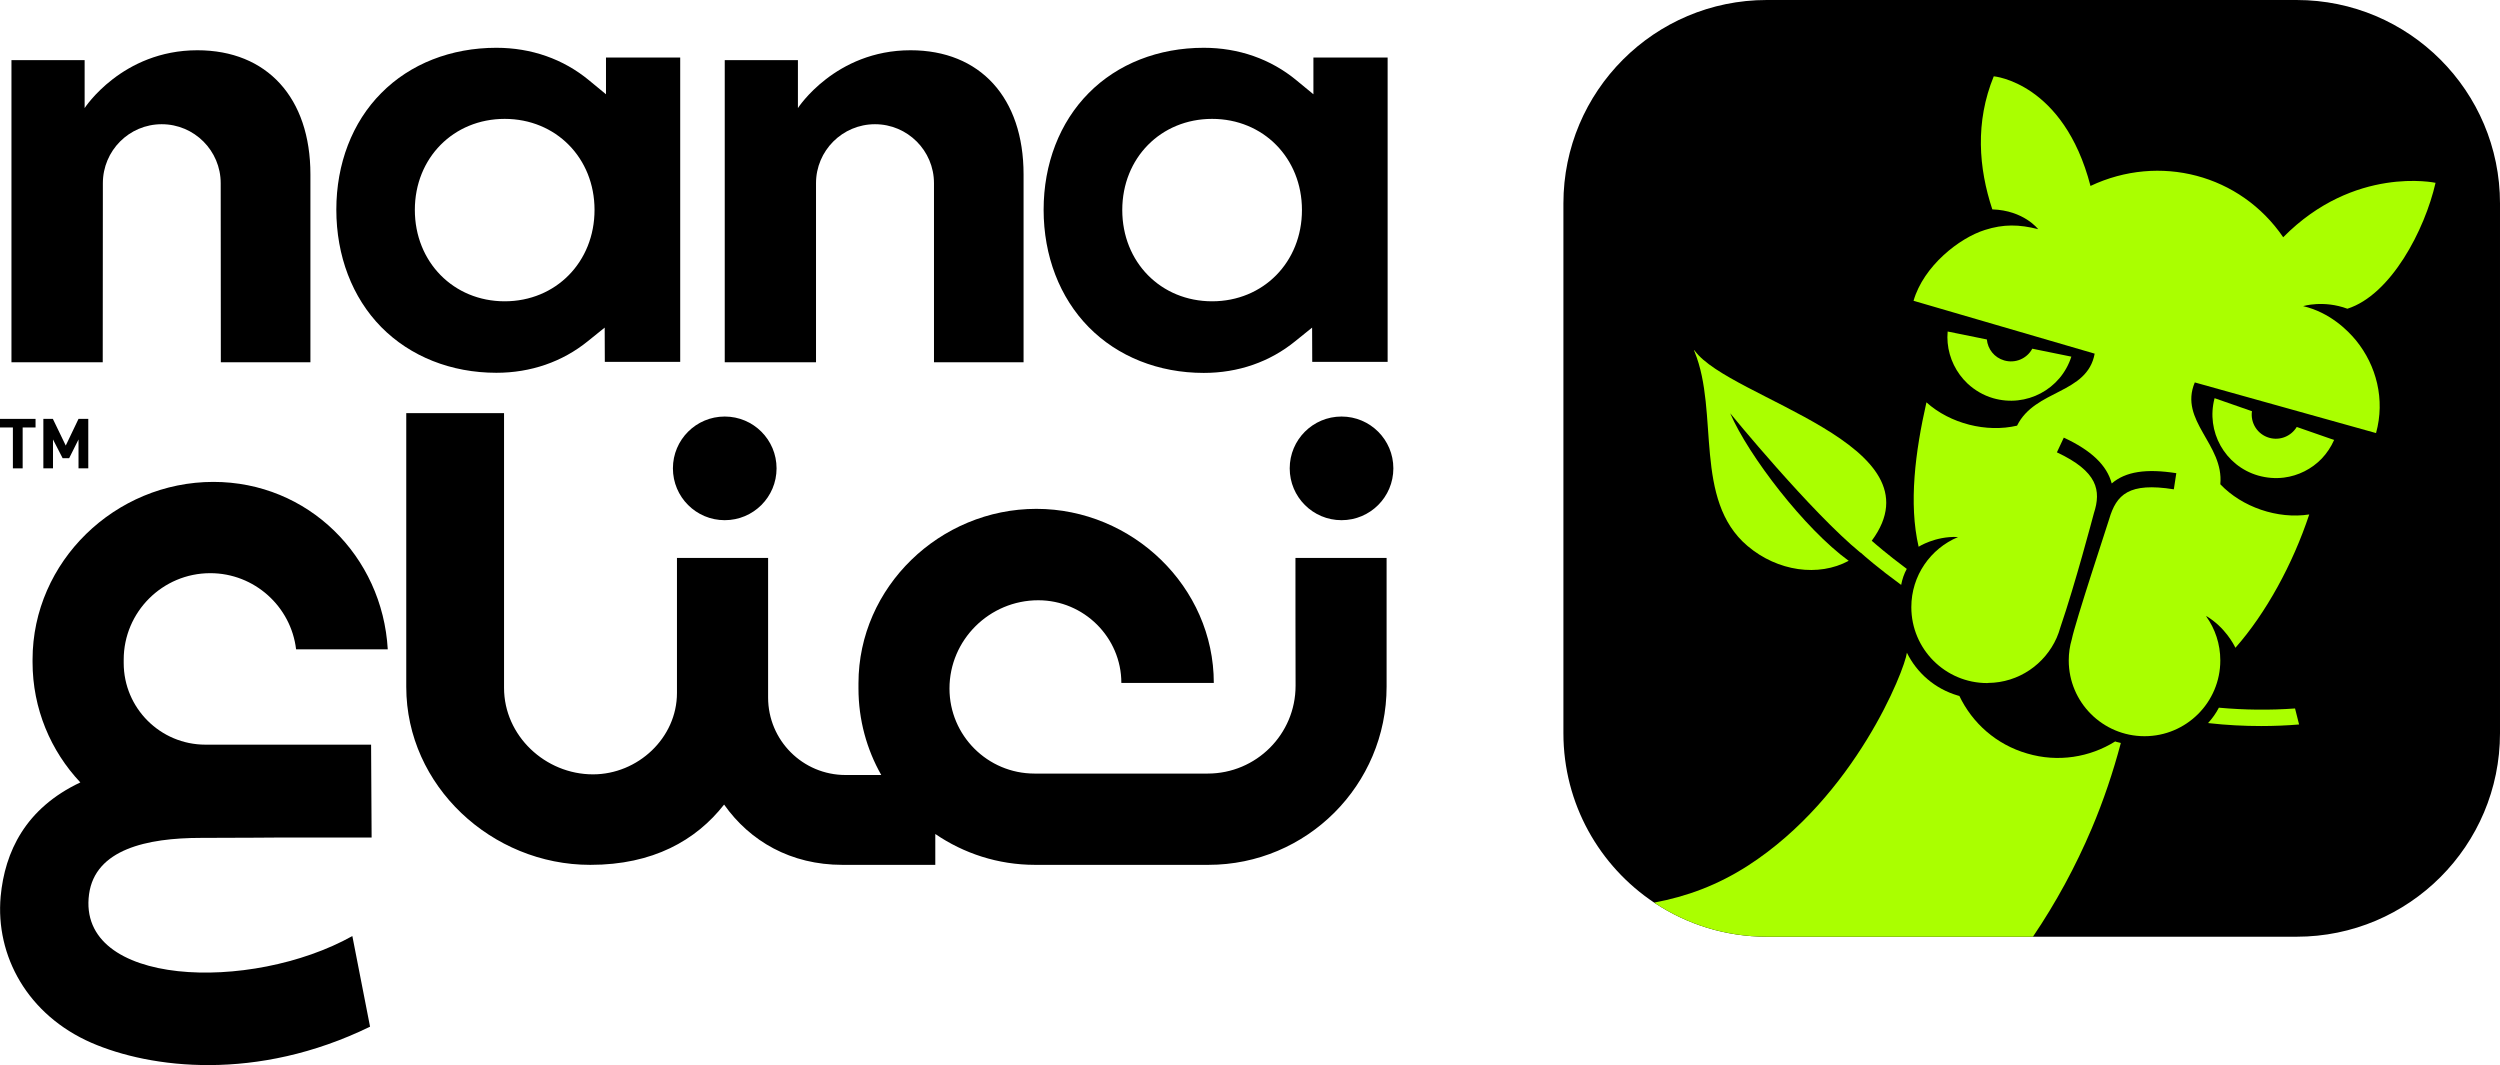 <svg version="1.2" xmlns="http://www.w3.org/2000/svg" viewBox="0 0 1920 818" width="1920" height="818"><style>.a{fill:#af0}.b{fill:none}</style><path fill-rule="evenodd" d="m292.8 251.2c-22.3-22.7-34.5-54.7-34.5-90.2 0-35.2 12.2-67.1 34.5-89.5 22.2-22.5 53.6-34.8 88.4-34.8 26.8 0 51.4 8.6 71.2 25l13 10.7v-28.2h57v233.7h-57.9l-0.1-26.3-12.9 10.4c-19.6 15.9-43.9 24.3-70.3 24.3-34.7 0-66.1-12.5-88.4-35.1zm25.8-90c0 40 29.7 70.2 69 70.2 39.3 0 69-30.2 69-70.2 0-39.9-29.7-69.9-69-69.9-39.3 0-69 30-69 69.9z"/><path  d="m1030.3 399.5c-22 0-39.8-17.8-39.8-39.8 0-22 17.8-39.8 39.8-39.8 22 0 39.8 17.8 39.8 39.8 0 22-17.8 39.8-39.8 39.8z"/><path  d="m556.6 399.5c-22 0-39.8-17.8-39.8-39.8 0-22 17.8-39.8 39.8-39.8 22 0 39.8 17.8 39.8 39.8 0 22-17.8 39.8-39.8 39.8z"/><path  d="m995 526.7c0 37.2-30.2 67.4-67.5 67.4h-133c-36 0-65.3-29.2-65.3-65.3 0-37.4 30.7-67.8 68.2-67.8 35 0 63.8 28.5 63.8 63.5h71c0-73.8-62.5-133.7-136.3-133.7-74 0-136.6 60-136.6 134v3.9c0 24.2 6.4 46.9 17.5 66.5h-27.4c-32.9 0-59.5-26.6-59.5-59.5v-28.7q0-0.4 0-0.8v-77.7h-70v103.7c0 34.5-30 62.5-64.5 62.5-36.7 0-68.3-29.7-68.3-66.4v-211h-75.1v210.2c0 76.2 65.8 136.7 141.2 136.7h0.3c47.8 0 81-18.7 102.6-46.3 19.9 28.2 51.3 46.3 90.8 46.3h71.4v-23.7c21.8 14.9 48.2 23.7 76.6 23.7h133.1c75.6 0 136.9-61.3 136.9-136.9v-98.8h-70c0 0 0 98.2 0.1 98.2z"/><path  d="m161.5 440.2c33.9 0 62 25.6 65.9 58.5h70.4c-4.1-71.7-61.2-128.6-133.9-128.6-75.4 0-138.9 61.1-138.9 136.5v1.9c0 35.8 14 68.3 36.7 92.4-42.2 19.9-58 53.3-61.2 87.6-4.1 45.6 20.7 91 69.8 112.4 45.2 19.6 126.7 30.1 213.9-12.4l-13.6-69.6c-77.9 43.5-211.9 39.1-202.2-32.2 4.7-34.3 44.2-43.2 86-43.2 25.3 0 63.7-0.3 63.7-0.3h67.3l-0.4-71.3h-127.2c-34.7 0-62.8-28.1-62.8-62.7v-2.6c0-36.6 29.8-66.4 66.5-66.4z"/><path  d="m9.9 359.7h7.5v-31.4h9.9v-6.6h-27.3v6.6h9.9z"/><path  d="m67.8 359.7v-38h-7.5l-9.8 20.5-9.9-20.5h-7.3v38h7.4v-22.2l7.4 14.4h5l7.2-14.4v22.2z"/><path  d="m79 140.7c0-25 20.2-45.3 45.2-45.3 25 0 45.3 20.3 45.3 45.3l0.1 137.5h68.8v-144.3c0-58.8-33.3-95.3-86.8-95.3-57.9 0-86.6 44.4-86.6 44.4v-36.8h-56.2v232h70.1z"/><path  d="m626.7 140.7c0-25 20.3-45.3 45.3-45.3 25 0 45.3 20.3 45.3 45.3v137.5h68.8v-144.3c0-58.8-33.3-95.3-86.8-95.3-57.9 0-86.5 44.4-86.5 44.4v-36.8h-56.2v232h70.1z"/><path fill-rule="evenodd" d="m836.1 251.2c-22.3-22.7-34.6-54.7-34.6-90.1 0-35.3 12.3-67.1 34.6-89.6 22.2-22.5 53.6-34.8 88.4-34.8 26.7 0 51.4 8.6 71.2 25l13 10.7v-28.2h57v233.7h-57.9l-0.1-26.3-12.9 10.4c-19.6 16-43.9 24.4-70.3 24.4-34.7 0-66.1-12.5-88.4-35.2zm25.8-89.9c0 40 29.6 70.1 69 70.1 39.3 0 69-30.1 69-70.1 0-39.9-29.7-70-69-70-39.4 0-69 30.1-69 70z"/><path  d="m1763.8 0h-406.9c-86.3 0-156.2 70-156.2 156.2v406.9c0 54.3 27.7 102.1 69.7 130.1 0.2 0.1 0.5 0.3 0.7 0.5 24.6 16.2 54.1 25.7 85.8 25.7h406.9c86.3 0 156.2-70 156.2-156.3v-406.9c0-86.2-69.9-156.2-156.2-156.2z"/><path class="a" d="m1762.6 544.1c-19.3 1.4-38.8 1.2-58.5-0.6-2.2 4.3-5.1 8.3-8.3 11.8q0.4 0.1 0.8 0.1c13.3 1.5 26.7 2.2 40 2.2 9.7 0 19.5-0.4 29.1-1.2q-1.5-6.2-3.1-12.3z"/><path class="a" d="m1628.8 570.6c-5.9 22.3-13.3 44.3-22.4 65.8-12.4 29.2-27.5 57-45.1 83h-204.4c-31.7 0-61.2-9.5-85.8-25.7-0.2-0.2-0.5-0.4-0.7-0.5 25-4.7 48.4-13.2 72.2-28.5 82-53 120.2-150.1 121.9-163.4 7.6 15.4 21.4 27.7 39.2 32.9 0.3 0.1 0.7 0.2 1.1 0.3 9.9 20.7 28.2 37.3 52.1 44.2 23.7 7 48.1 2.9 67.6-9.3q0.4 0.1 0.7 0.3c1.2 0.3 2.4 0.6 3.6 0.9z"/><path class="a" d="m1763.9 327.9c-4.3 7.1-12.9 10.7-21.2 8.3-9-2.6-14.5-11.4-13.2-20.4l-28.7-10c-6.8 25.5 7.9 52 33.4 59.4 6.7 1.9 13.4 2.4 19.8 1.6 11.1-1.4 21.4-6.6 29.1-14.6 3.9-4.1 7.1-8.9 9.5-14.3z"/><path class="a" d="m1530.7 305.8c25.5 7.4 52.1-6.8 60.1-31.9l-30-6.1c-4.1 7.6-13 11.5-21.6 9-7.6-2.2-12.6-8.7-13.3-16.1l-30.1-6.1q-0.4 4.4 0 8.7c1.1 11.9 6.6 23.1 15.3 31.3 5.4 5 12 9 19.6 11.2z"/><path class="a" d="m1694.6 473.2c14.2 8.6 20.9 21.6 22.2 24.3 23.4-26.5 44-64.1 56.7-102.4-24.3 3.8-51.7-5.7-68.3-23.2 2.9-30.7-32-48.7-19.6-78.2l139.2 38.9c7.1-25.8 0.3-51.9-15.4-71.2-6.4-7.8-20.2-21.5-40.6-26.3 0 0 15.7-4.8 34 2 33.5-10.7 59.4-60.4 67.7-96.7 0 0-62.4-13.5-117 41.8-33-48.3-95.1-64.4-148-39.4-20.7-79.6-74.3-84.2-74.3-84.2-14.4 35.2-11.6 70.5-1.1 102.2 24.3 0.8 35.2 15.2 35.2 15.2-14.5-3.7-26.5-4-40.9 0.6-19.7 6.2-47.1 27.7-54.8 54.4l139.1 40.6c-5.7 31.2-45.7 27.3-59.6 55.3-23.4 5.5-51.4-1.5-69.6-17.9-8.6 38-13.7 77.6-6 110.9 0 0 12.6-8.1 29.5-7.5 0.2 0 0.5 0.1 0.7 0.1-21 8.8-35.8 29.5-35.8 53.8 0 32.2 26.1 58.3 58.3 58.3 0.2 0 0.5-0.1 0.7-0.1 23.5-0.2 43.6-14.4 52.6-34.6q1.7-3.9 2.9-8.2c11.3-33 24.9-84.5 25.7-87.5 5.7-17.5 3-32.1-28.4-46.8l5.3-11.3c21.1 9.8 33.1 21.2 36.8 35.2 10.7-9.2 26.5-11.5 49.6-7.9l-1.9 12.4c-34.5-5.5-44.1 3.9-49.7 23-1.2 4-26 79-28.7 92.3-1.5 5.1-2.3 10.5-2.3 16.1 0 32.2 26.1 58.2 58.2 58.2 32.1 0 58.2-26 58.2-58.2 0-12.6-4-24.3-10.8-33.8z"/><path class="a" d=""/><path class="a" d="m1464.4 436.9c-14.9-11.1-24.3-19.3-26.9-21.6 54.8-74.1-109-108.9-135.9-145.9-0.2-0.2-0.4-0.5-0.4-0.5l-0.2 0.2c0 0 0.2 0.6 0.5 1.2 18.9 46.4-1.1 113.7 40.6 149 23.1 19.6 54.6 23.9 77.7 11.4-33.9-24.6-77.1-81-91-113.3 0 0 61.8 75.7 100.1 107.1q0 0 0.1-0.1c2.8 2.6 13.7 12.1 31.1 24.8 0.8-4.3 2.2-8.5 4.3-12.3z"/><path fill-rule="evenodd" class="b" d="m1763.8 0h-406.9c-86.3 0-156.2 70-156.2 156.2v406.9c0 54.3 27.7 102.1 69.7 130.1 0.2 0.1 0.5 0.3 0.7 0.5 24.6 16.2 54.1 25.7 85.8 25.7h406.9c86.3 0 156.2-70 156.2-156.3v-406.9c0-86.2-69.9-156.2-156.2-156.2z"/></svg>